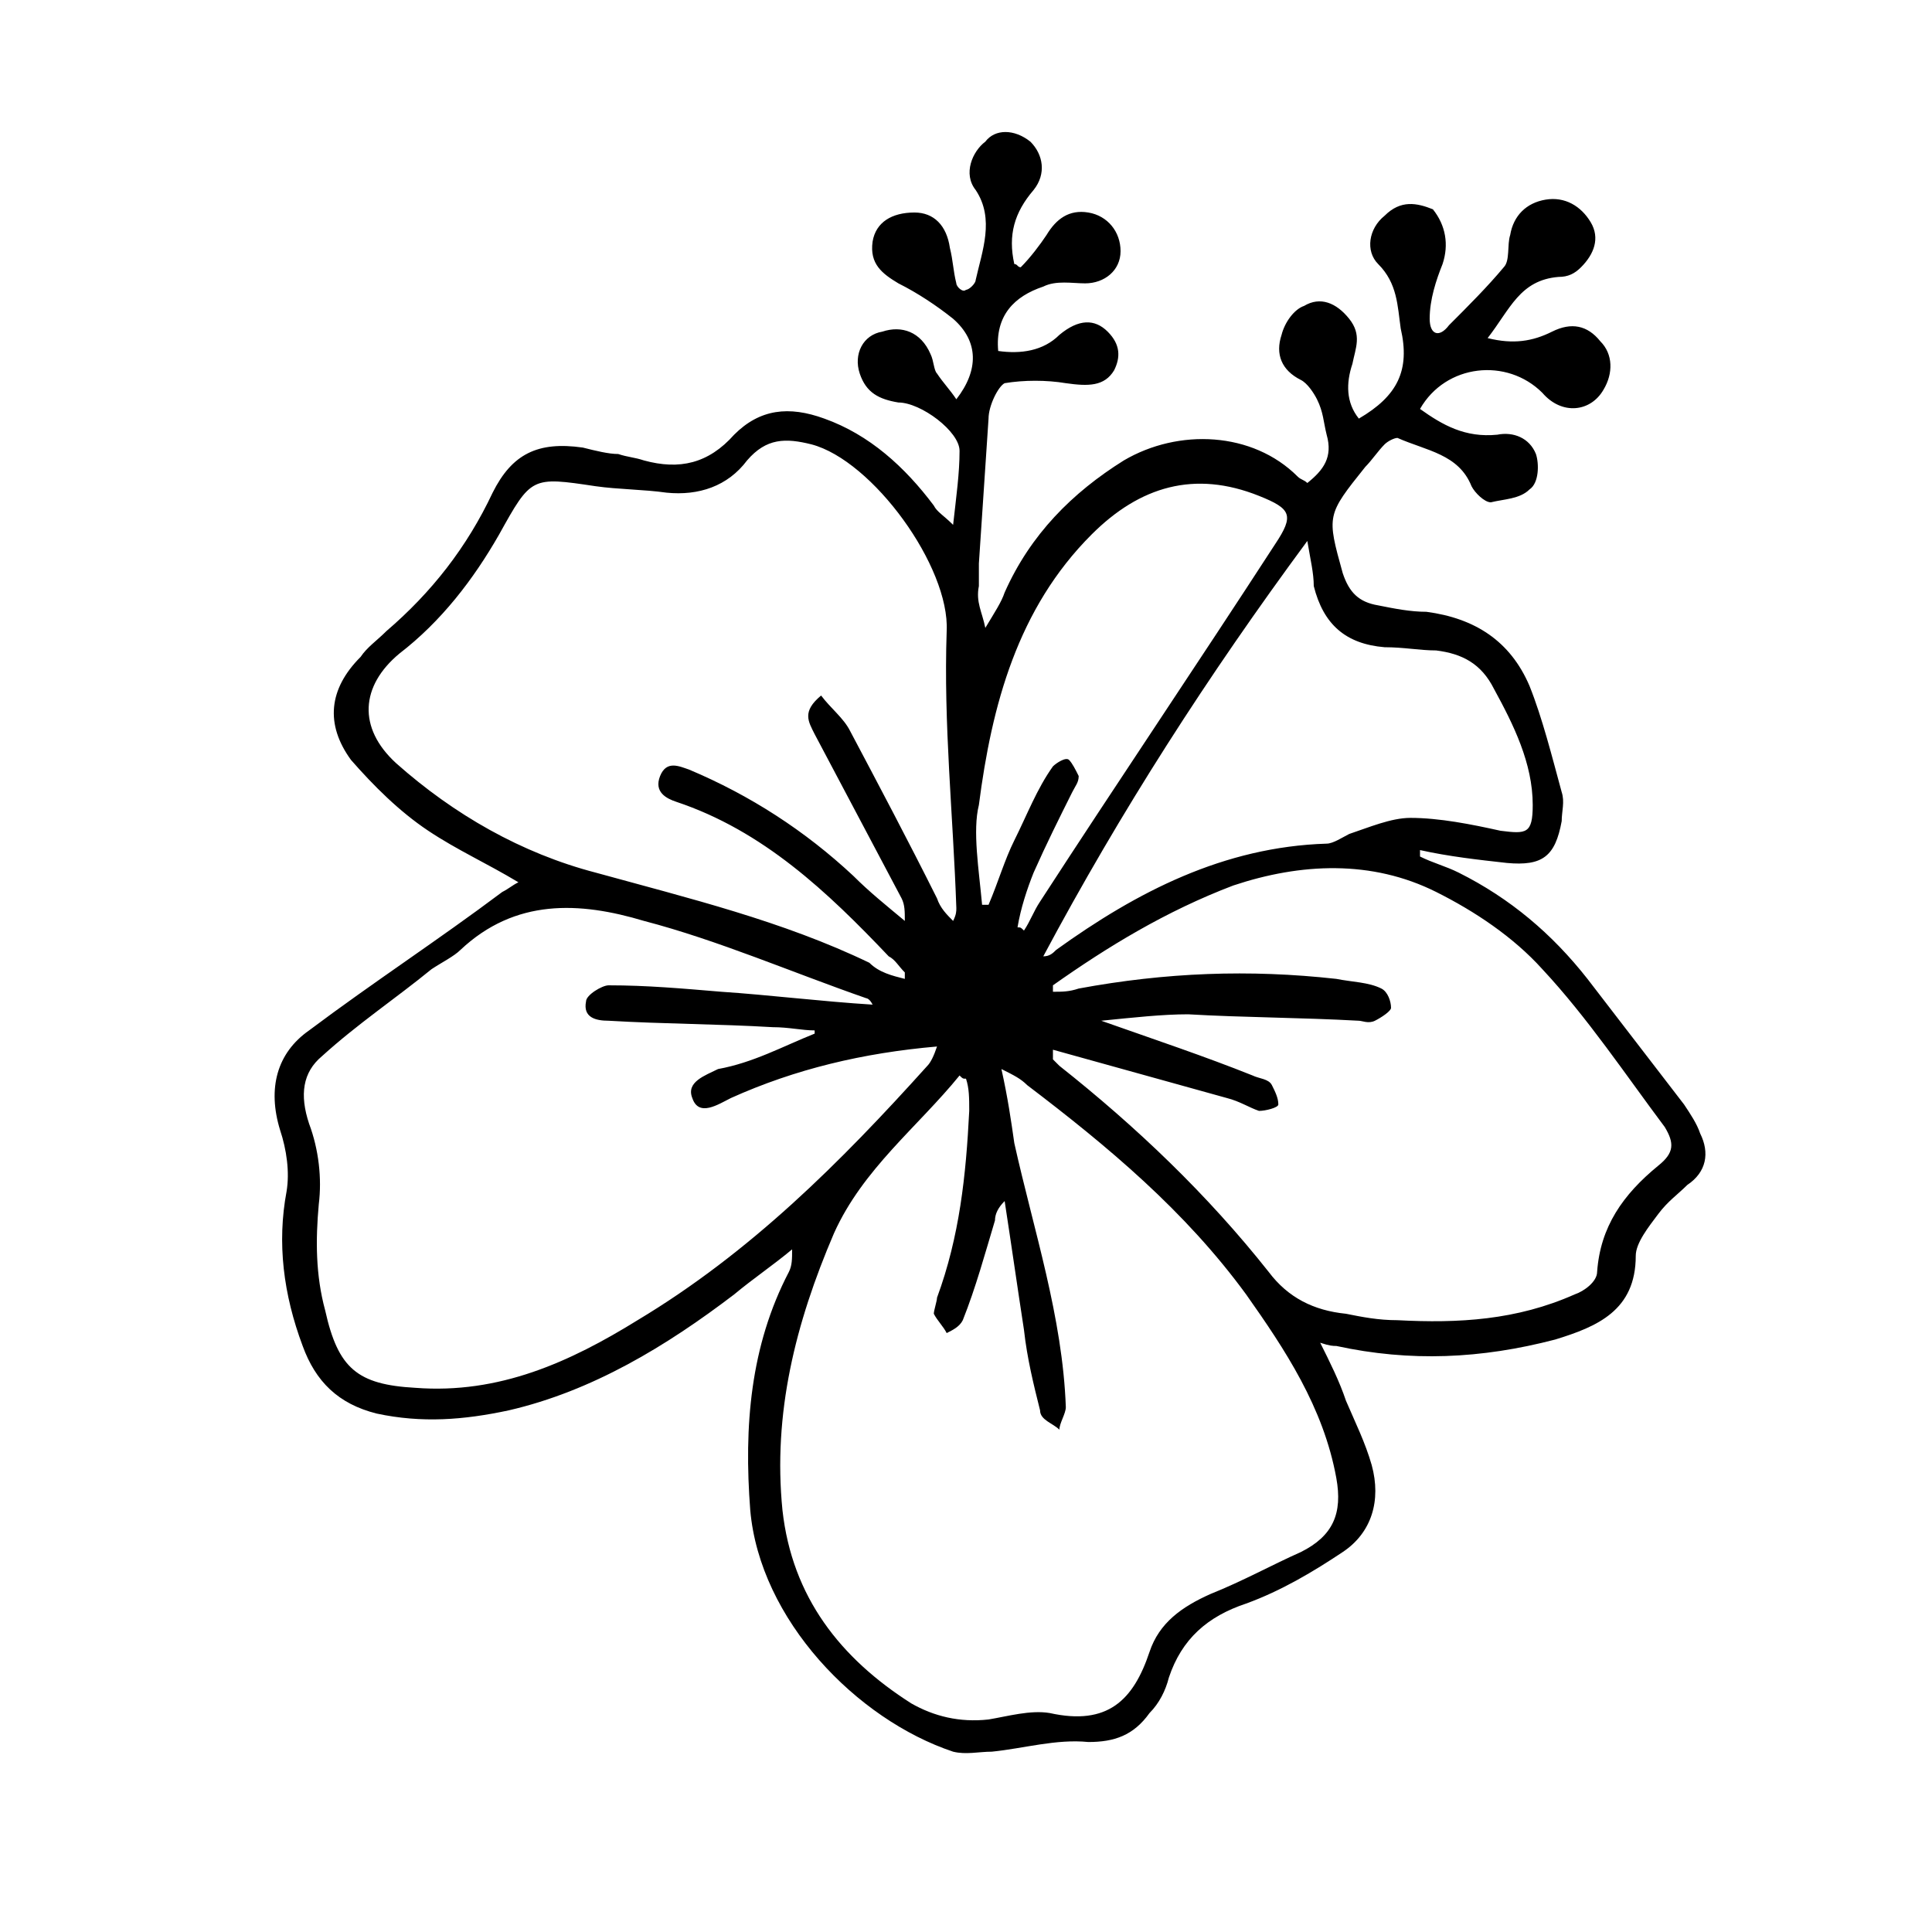 <?xml version="1.0" encoding="utf-8"?>
<!-- Generator: Adobe Illustrator 27.4.1, SVG Export Plug-In . SVG Version: 6.00 Build 0)  -->
<svg version="1.1" id="Слой_1" xmlns="http://www.w3.org/2000/svg" xmlns:xlink="http://www.w3.org/1999/xlink" x="0px" y="0px"
	 viewBox="0 0 60 60" style="enable-background:new 0 0 60 60;" xml:space="preserve">
<style type="text/css">
	.st0{stroke:#1D1D1B;stroke-miterlimit:10;}
	.st1{fill:none;stroke:#000000;stroke-miterlimit:10;}
	.st2{fill:none;stroke:#000000;stroke-width:2;stroke-miterlimit:10;}
	.st3{fill:#FFFFFF;}
	.st4{stroke:#000000;stroke-width:0.25;stroke-miterlimit:10;}
	.st5{fill:none;stroke:#000000;}
	.st6{fill:none;stroke:#000000;stroke-width:9.000000e-02;stroke-miterlimit:10;}
	.st7{fill:none;stroke:#000000;stroke-width:0.25;stroke-miterlimit:10;}
</style>
<g>
	<path d="M30.6,19.5c0.3-0.5,0.5-0.8,0.6-1.1c0.8-1.8,2.1-3.1,3.7-4.1c1.7-1,4-0.9,5.4,0.5c0.1,0.1,0.2,0.1,0.3,0.2
		c0.5-0.4,0.8-0.8,0.6-1.5c-0.1-0.4-0.1-0.7-0.3-1.1c-0.1-0.2-0.3-0.5-0.5-0.6c-0.6-0.3-0.8-0.8-0.6-1.4c0.1-0.4,0.4-0.8,0.7-0.9
		c0.5-0.3,1-0.1,1.4,0.4c0.4,0.5,0.2,0.9,0.1,1.4c-0.2,0.6-0.2,1.2,0.2,1.7c1.2-0.7,1.6-1.5,1.3-2.8c-0.1-0.7-0.1-1.4-0.7-2
		c-0.4-0.4-0.3-1.1,0.2-1.5c0.5-0.5,1-0.4,1.5-0.2C44.9,7,45,7.6,44.8,8.2c-0.2,0.5-0.4,1.1-0.4,1.7c0,0.5,0.3,0.6,0.6,0.2
		c0.6-0.6,1.2-1.2,1.7-1.8c0.2-0.2,0.1-0.7,0.2-1c0.1-0.6,0.5-1,1.1-1.1c0.6-0.1,1.1,0.2,1.4,0.7c0.3,0.5,0.1,1-0.3,1.4
		c-0.2,0.2-0.4,0.3-0.7,0.3c-1.2,0.1-1.5,1-2.2,1.9c0.8,0.2,1.4,0.1,2-0.2c0.6-0.3,1.1-0.2,1.5,0.3c0.4,0.4,0.4,1,0.1,1.5
		c-0.4,0.7-1.3,0.8-1.9,0.1c-1.1-1.1-3-0.9-3.8,0.5c0.7,0.5,1.4,0.9,2.4,0.8c0.5-0.1,1,0.1,1.2,0.6c0.1,0.3,0.1,0.9-0.2,1.1
		c-0.3,0.3-0.8,0.3-1.2,0.4c-0.2,0-0.5-0.3-0.6-0.5c-0.4-1-1.4-1.1-2.3-1.5c-0.1,0-0.3,0.1-0.4,0.2c-0.2,0.2-0.4,0.5-0.6,0.7
		c-1.2,1.5-1.2,1.5-0.7,3.3c0.2,0.6,0.5,0.9,1.1,1c0.5,0.1,1,0.2,1.5,0.2c1.5,0.2,2.6,0.9,3.2,2.3c0.4,1,0.7,2.2,1,3.3
		c0.1,0.3,0,0.6,0,0.9c-0.2,1.1-0.6,1.4-1.7,1.3c-0.9-0.1-1.8-0.2-2.7-0.4c0,0.1,0,0.1,0,0.2c0.4,0.2,0.8,0.3,1.2,0.5
		c1.6,0.8,2.9,1.9,4,3.3c1,1.3,2,2.6,3,3.9c0.2,0.3,0.4,0.6,0.5,0.9c0.3,0.6,0.2,1.2-0.4,1.6c-0.3,0.3-0.6,0.5-0.9,0.9
		c-0.3,0.4-0.7,0.9-0.7,1.3c0,1.7-1.2,2.2-2.5,2.6c-2.3,0.6-4.5,0.7-6.8,0.2c-0.1,0-0.2,0-0.5-0.1c0.3,0.6,0.6,1.2,0.8,1.8
		c0.3,0.7,0.6,1.3,0.8,2c0.3,1.1,0,2.1-0.9,2.7c-0.9,0.6-1.9,1.2-3,1.6c-1.2,0.4-2,1.1-2.4,2.3c-0.1,0.4-0.3,0.8-0.6,1.1
		c-0.5,0.7-1.1,0.9-1.9,0.9c-1-0.1-2,0.2-3,0.3c-0.4,0-0.8,0.1-1.2,0c-3-1-6-4.1-6.3-7.5c-0.2-2.6,0-5.1,1.2-7.4
		c0.1-0.2,0.1-0.4,0.1-0.7c-0.6,0.5-1.2,0.9-1.8,1.4c-2.1,1.6-4.4,3-7,3.6c-1.4,0.3-2.7,0.4-4.1,0.1c-1.2-0.3-1.9-1-2.3-2.1
		c-0.6-1.6-0.8-3.2-0.5-4.8c0.1-0.6,0-1.3-0.2-1.9c-0.4-1.3-0.1-2.4,0.9-3.1c2-1.5,4-2.8,6-4.3c0.2-0.1,0.3-0.2,0.5-0.3
		c-1-0.6-1.9-1-2.8-1.6c-0.9-0.6-1.7-1.4-2.4-2.2c-0.8-1.1-0.7-2.2,0.3-3.2c0.2-0.3,0.5-0.5,0.8-0.8c1.4-1.2,2.5-2.6,3.3-4.3
		c0.6-1.2,1.4-1.6,2.8-1.4c0.4,0.1,0.8,0.2,1.1,0.2c0.3,0.1,0.5,0.1,0.8,0.2c1.1,0.3,2,0.1,2.8-0.8c0.8-0.8,1.7-0.9,2.8-0.5
		c1.4,0.5,2.5,1.5,3.4,2.7c0.1,0.2,0.3,0.3,0.6,0.6c0.1-0.9,0.2-1.6,0.2-2.3c0-0.6-1.2-1.5-1.9-1.5c-0.6-0.1-1-0.3-1.2-0.9
		c-0.2-0.6,0.1-1.2,0.7-1.3c0.6-0.2,1.2,0,1.5,0.7c0.1,0.2,0.1,0.5,0.2,0.6c0.2,0.3,0.4,0.5,0.6,0.8c0.7-0.9,0.7-1.8-0.1-2.5
		c-0.5-0.4-1.1-0.8-1.7-1.1c-0.5-0.3-0.9-0.6-0.8-1.3c0.1-0.6,0.6-0.9,1.3-0.9c0.6,0,1,0.4,1.1,1.1c0.1,0.4,0.1,0.7,0.2,1.1
		c0,0.1,0.2,0.3,0.3,0.2c0.1,0,0.3-0.2,0.3-0.3c0.2-0.9,0.6-1.9,0-2.8c-0.4-0.5-0.1-1.2,0.3-1.5C30.9,4,31.5,4,32,4.4
		c0.4,0.4,0.5,1,0.1,1.5c-0.6,0.7-0.8,1.4-0.6,2.3c0.1,0,0.1,0.1,0.2,0.1c0.3-0.3,0.6-0.7,0.8-1c0.3-0.5,0.7-0.8,1.3-0.7
		c0.6,0.1,1,0.6,1,1.2c0,0.6-0.5,1-1.1,1c-0.4,0-0.9-0.1-1.3,0.1c-0.9,0.3-1.5,0.9-1.4,2c0.7,0.1,1.4,0,1.9-0.5
		c0.6-0.5,1.1-0.5,1.5-0.1c0.4,0.4,0.4,0.8,0.2,1.2c-0.3,0.5-0.8,0.5-1.5,0.4c-0.6-0.1-1.3-0.1-1.9,0c-0.2,0.1-0.5,0.7-0.5,1.1
		c-0.1,1.5-0.2,3-0.3,4.5c0,0.2,0,0.5,0,0.7C30.3,18.7,30.5,19,30.6,19.5z M30,33.5c-0.1,0-0.1,0-0.2-0.1c-1.3,1.6-3,2.9-3.9,4.9
		c-1.2,2.8-1.9,5.6-1.6,8.6c0.3,2.7,1.8,4.6,4,6c0.7,0.4,1.5,0.6,2.4,0.5c0.6-0.1,1.3-0.3,1.9-0.2c1.8,0.4,2.6-0.4,3.1-1.9
		c0.3-0.9,1-1.4,1.9-1.8c1-0.4,1.9-0.9,2.8-1.3c1-0.5,1.3-1.2,1.1-2.3c-0.4-2.2-1.6-4-2.8-5.7c-1.9-2.6-4.3-4.6-6.8-6.5
		c-0.2-0.2-0.4-0.3-0.8-0.5c0.2,0.9,0.3,1.6,0.4,2.3c0.6,2.7,1.5,5.4,1.6,8.2c0,0.2-0.2,0.5-0.2,0.7c-0.2-0.2-0.6-0.3-0.6-0.6
		c-0.2-0.8-0.4-1.6-0.5-2.5c-0.2-1.3-0.4-2.7-0.6-4c-0.2,0.2-0.3,0.4-0.3,0.6c-0.3,1-0.6,2.1-1,3.1c-0.1,0.2-0.3,0.3-0.5,0.4
		c-0.1-0.2-0.3-0.4-0.4-0.6c0-0.1,0.1-0.4,0.1-0.5c0.7-1.9,0.9-3.8,1-5.8C30.1,34.1,30.1,33.8,30,33.5z M28.1,30.4
		c0-0.1,0-0.1,0-0.2c-0.2-0.2-0.3-0.4-0.5-0.5c-1.9-2-3.9-3.9-6.6-4.8c-0.3-0.1-0.7-0.3-0.5-0.8c0.2-0.5,0.6-0.3,0.9-0.2
		c1.9,0.8,3.6,1.9,5.1,3.3c0.5,0.5,1,0.9,1.6,1.4c0-0.3,0-0.5-0.1-0.7c-0.9-1.7-1.8-3.4-2.7-5.1c-0.2-0.4-0.4-0.7,0.2-1.2
		c0.3,0.4,0.7,0.7,0.9,1.1c0.9,1.7,1.8,3.4,2.7,5.2c0.1,0.3,0.3,0.5,0.5,0.7c0.1-0.2,0.1-0.3,0.1-0.4c-0.1-2.9-0.4-5.7-0.3-8.6
		c0.1-2-2.3-5.3-4.2-5.8c-0.8-0.2-1.4-0.2-2,0.5c-0.6,0.8-1.5,1.1-2.5,1c-0.7-0.1-1.5-0.1-2.2-0.2c-2-0.3-2-0.3-3,1.5
		c-0.8,1.4-1.8,2.7-3.1,3.7c-1.2,1-1.3,2.3-0.1,3.4c1.8,1.6,3.9,2.8,6.2,3.4c2.9,0.8,5.8,1.5,8.5,2.8C27.3,30.2,27.7,30.3,28.1,30.4
		z M25.3,32.1c0,0,0-0.1,0-0.1c-0.4,0-0.8-0.1-1.3-0.1c-1.7-0.1-3.4-0.1-5.1-0.2c-0.4,0-0.8-0.1-0.7-0.6c0-0.2,0.5-0.5,0.7-0.5
		c1.2,0,2.3,0.1,3.5,0.2c1.5,0.1,3.1,0.3,4.7,0.4c-0.1-0.2-0.2-0.2-0.2-0.2c-2.3-0.8-4.6-1.8-6.9-2.4c-2-0.6-4-0.7-5.7,0.9
		c-0.2,0.2-0.6,0.4-0.9,0.6c-1.1,0.9-2.3,1.7-3.4,2.7c-0.6,0.5-0.7,1.2-0.4,2.1c0.3,0.8,0.4,1.7,0.3,2.5c-0.1,1.1-0.1,2.2,0.2,3.3
		c0.4,1.8,1,2.3,2.8,2.4c2.6,0.2,4.8-0.8,6.9-2.1c3.5-2.1,6.3-4.9,9-7.9c0.1-0.1,0.2-0.3,0.3-0.6c-2.3,0.2-4.4,0.7-6.4,1.6
		c-0.4,0.2-1,0.6-1.2,0c-0.2-0.5,0.4-0.7,0.8-0.9C23.4,33,24.3,32.5,25.3,32.1z M32.7,30.6c0,0.1,0,0.1,0,0.2c0.3,0,0.5,0,0.8-0.1
		c2.7-0.5,5.3-0.6,8-0.3c0.5,0.1,1,0.1,1.4,0.3c0.2,0.1,0.3,0.4,0.3,0.6c0,0.1-0.3,0.3-0.5,0.4c-0.2,0.1-0.4,0-0.5,0
		c-1.8-0.1-3.6-0.1-5.3-0.2c-0.8,0-1.7,0.1-2.7,0.2c1.7,0.6,3.2,1.1,4.7,1.7c0.2,0.1,0.5,0.1,0.6,0.3c0.1,0.2,0.2,0.4,0.2,0.6
		c0,0.1-0.4,0.2-0.6,0.2c-0.3-0.1-0.6-0.3-1-0.4c-1.8-0.5-3.6-1-5.4-1.5c0,0.2,0,0.3,0,0.3c0.1,0.1,0.2,0.2,0.2,0.2
		c2.4,1.9,4.6,4,6.5,6.4c0.6,0.8,1.4,1.2,2.4,1.3c0.5,0.1,1,0.2,1.6,0.2c1.9,0.1,3.7,0,5.5-0.8c0.3-0.1,0.7-0.4,0.7-0.7
		c0.1-1.4,0.8-2.4,1.9-3.3c0.5-0.4,0.5-0.7,0.2-1.2c-1.2-1.6-2.4-3.4-3.8-4.9c-0.9-1-2.1-1.8-3.3-2.4c-2-1-4.2-0.9-6.3-0.2
		C36.2,28.3,34.4,29.4,32.7,30.6z M40.6,16.8c-3.1,4.2-5.8,8.4-8.2,12.9c0.2,0,0.3-0.1,0.4-0.2c2.5-1.8,5.2-3.2,8.4-3.3
		c0.2,0,0.5-0.2,0.7-0.3c0.6-0.2,1.3-0.5,1.9-0.5c0.9,0,1.9,0.2,2.8,0.4c0.8,0.1,1,0.1,1-0.8c0-1.3-0.6-2.5-1.2-3.6
		c-0.4-0.8-1-1.1-1.8-1.2c-0.5,0-1-0.1-1.6-0.1c-1.2-0.1-1.9-0.7-2.2-1.9C40.8,17.8,40.7,17.4,40.6,16.8z M30.5,28.1
		c0.1,0,0.1,0,0.2,0c0.3-0.7,0.5-1.4,0.8-2c0.4-0.8,0.7-1.6,1.2-2.3c0.1-0.1,0.4-0.3,0.5-0.2c0.1,0.1,0.2,0.3,0.3,0.5
		c0,0.2-0.1,0.3-0.2,0.5c-0.4,0.8-0.8,1.6-1.2,2.5c-0.2,0.5-0.4,1.1-0.5,1.7c0.1,0,0.1,0,0.2,0.1c0.2-0.3,0.3-0.6,0.5-0.9
		c2.4-3.7,4.9-7.4,7.3-11.1c0.6-0.9,0.5-1.1-0.5-1.5c-2-0.8-3.7-0.3-5.2,1.2c-2.3,2.3-3.1,5.3-3.5,8.4C30.2,25.8,30.4,27,30.5,28.1z
		"/>
</g>
</svg>
